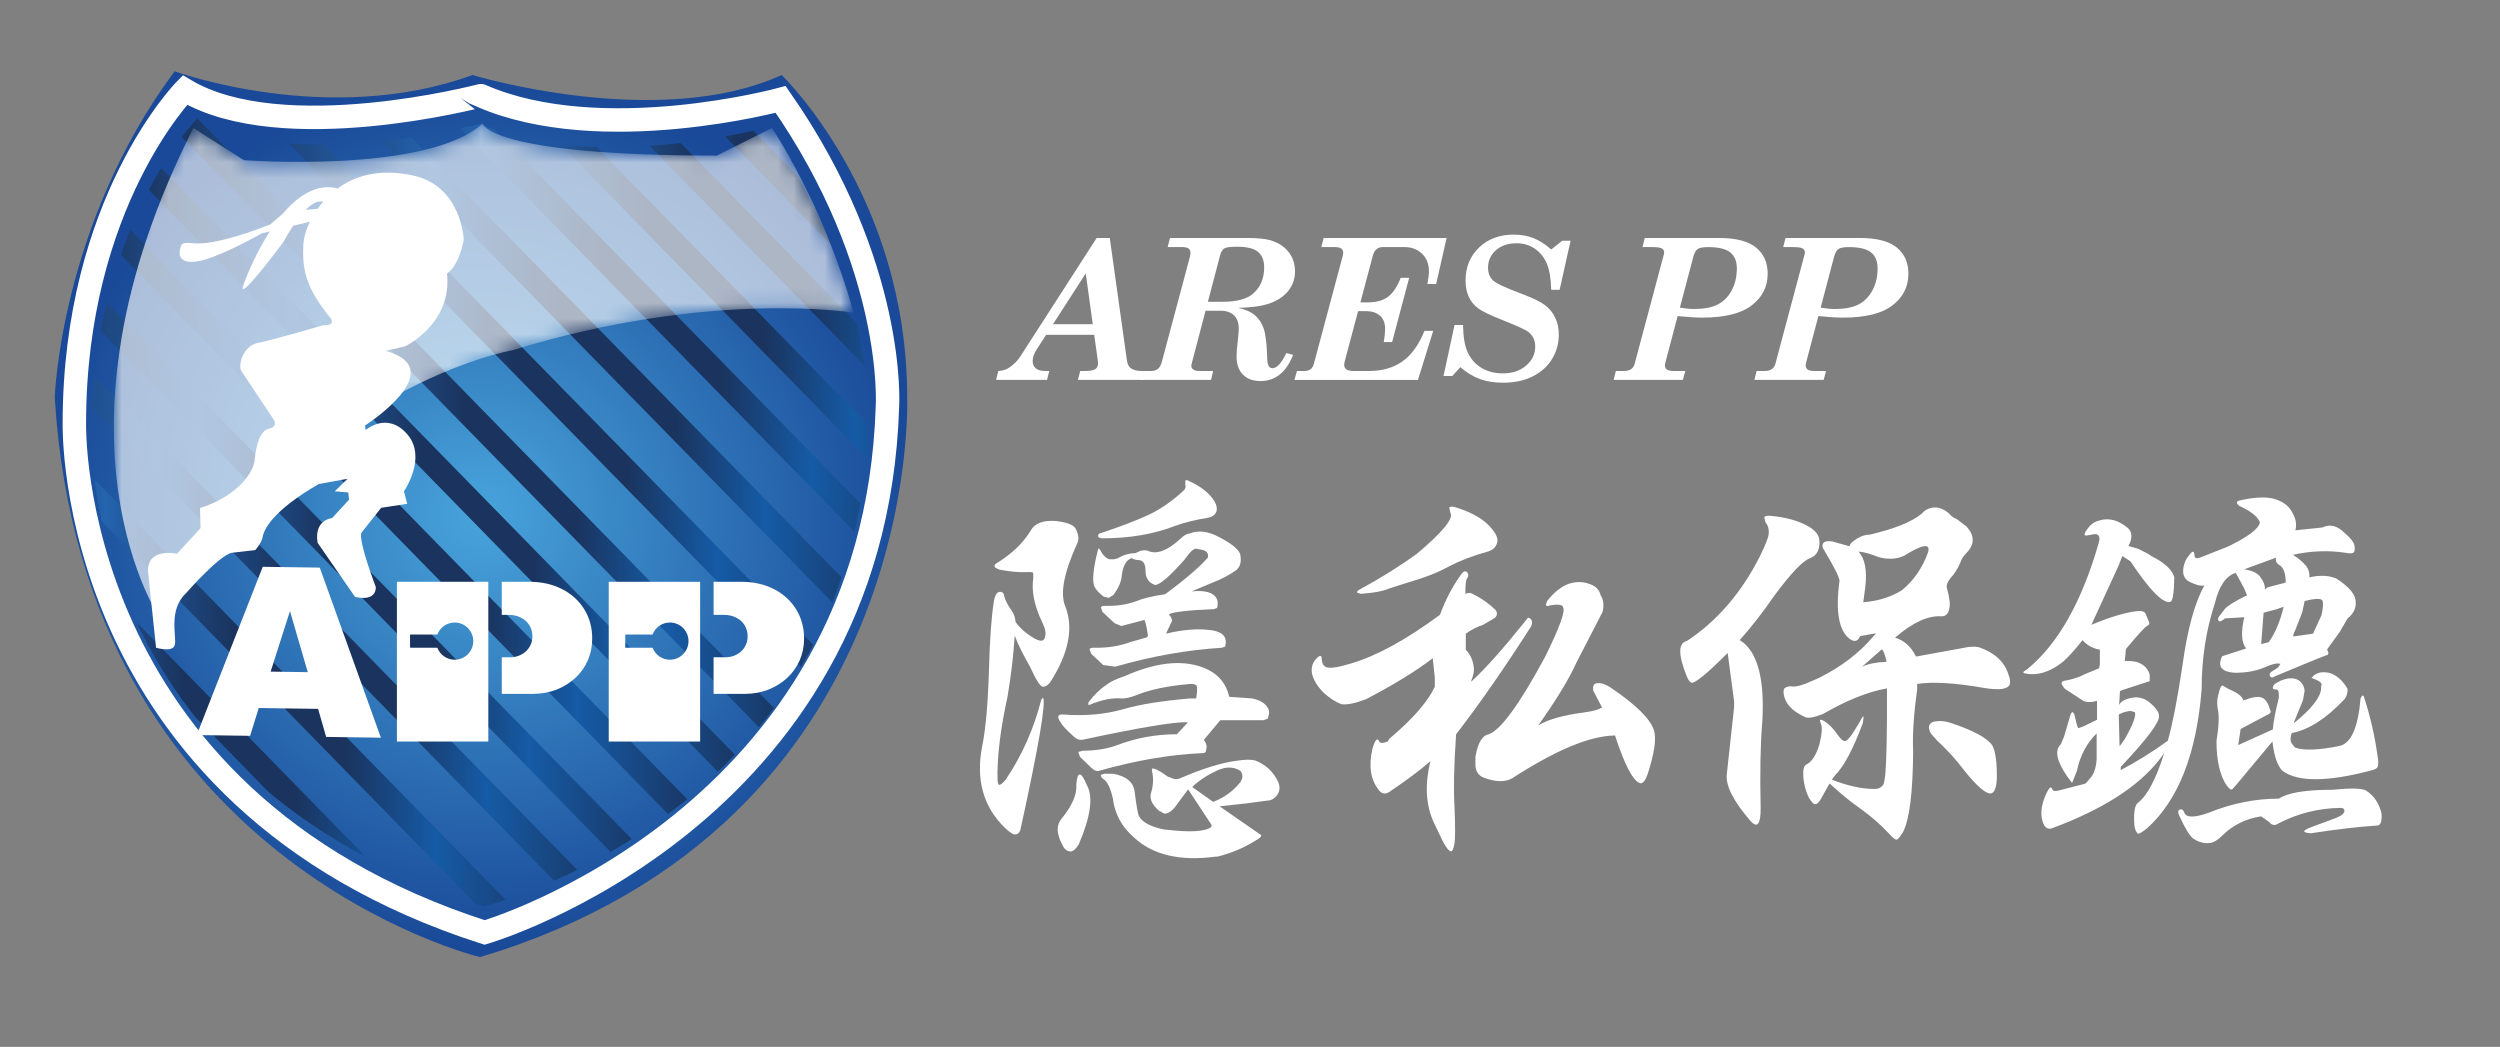 <?xml version="1.0" encoding="utf-8"?>
<!-- Generator: Adobe Illustrator 15.1.0, SVG Export Plug-In . SVG Version: 6.00 Build 0)  -->
<!DOCTYPE svg PUBLIC "-//W3C//DTD SVG 1.1//EN" "http://www.w3.org/Graphics/SVG/1.1/DTD/svg11.dtd">
<svg version="1.1" id="Layer_1" xmlns="http://www.w3.org/2000/svg" xmlns:xlink="http://www.w3.org/1999/xlink" x="0px" y="0px"
	 width="160px" height="67px" viewBox="0 0 160 67" enable-background="new 0 0 160 67" xml:space="preserve">
<rect x="0" y="0" width="160" height="67" fill="#808080" stroke="none"/>
<radialGradient id="SVGID_1_" cx="30.783" cy="32.91" r="27.819" gradientUnits="userSpaceOnUse">
	<stop  offset="0" style="stop-color:#48A4DB"/>
	<stop  offset="1" style="stop-color:#194998"/>
</radialGradient>
<path fill="url(#SVGID_1_)" d="M11.177,4.563c0,0,9.831,3.598,19.064,0.24c0,0,11.87,3.598,19.784,0c0,0,8.034,7.674,8.034,20.623
	c0,0,1.079,27.316-27.338,35.83c0,0-25.418-6.095-27.217-35.83C3.503,25.427,3.862,14.396,11.177,4.563z"/>
<path fill="none" stroke="#FFFFFF" stroke-width="1.5" d="M11.834,5.763c0,0-7.075,7.194-7.075,21.343
	c0,0-0.599,23.94,26.258,32.573c0,0,24.94-7.274,25.779-33.652c0,0,0.599-8.992-6.834-19.664c0,0-11.51,3.117-19.185-0.24
	C30.777,6.122,18.068,9.479,11.834,5.763z"/>
<g>
	<defs>
		<path id="SVGID_2_" d="M12.618,7.59c0,0-6.762,6.875-6.762,20.397c0,0-0.572,21.771,25.095,30.023c0,0,23.835-5.845,24.638-31.056
			c0,0,0.574-8.594-6.531-18.792c0,0-11,2.979-18.334-0.23C30.724,7.933,18.576,11.143,12.618,7.59z"/>
	</defs>
	<clipPath id="SVGID_3_">
		<use xlink:href="#SVGID_2_"  overflow="visible"/>
	</clipPath>
	<path clip-path="url(#SVGID_3_)" fill="none" d="M12.458,7.431c0,0-6.762,6.875-6.762,20.397c0,0-0.573,22.413,25.096,30.665
		c0,0,23.834-6.486,24.639-31.696c0,0,0.572-8.596-6.533-18.793c0,0-11.001,2.979-18.334-0.23
		C30.563,7.773,18.416,10.982,12.458,7.431z"/>
	<g clip-path="url(#SVGID_3_)">
		<linearGradient id="SVGID_4_" gradientUnits="userSpaceOnUse" x1="11.306" y1="27.353" x2="50.467" y2="27.353">
			<stop  offset="0" style="stop-color:#1A345F"/>
			<stop  offset="0.261" style="stop-color:#2463AE"/>
			<stop  offset="0.467" style="stop-color:#1A345F"/>
			<stop  offset="0.654" style="stop-color:#1A345F"/>
			<stop  offset="0.8" style="stop-color:#155BA6"/>
			<stop  offset="1" style="stop-color:#1A345F"/>
		</linearGradient>
		<polygon fill="url(#SVGID_4_)" points="50.467,46.27 49.363,47.351 11.306,8.437 12.41,7.355 		"/>
		<linearGradient id="SVGID_5_" gradientUnits="userSpaceOnUse" x1="8.565" y1="30.093" x2="47.727" y2="30.093">
			<stop  offset="0" style="stop-color:#1A345F"/>
			<stop  offset="0.261" style="stop-color:#2463AE"/>
			<stop  offset="0.467" style="stop-color:#1A345F"/>
			<stop  offset="0.654" style="stop-color:#1A345F"/>
			<stop  offset="0.8" style="stop-color:#155BA6"/>
			<stop  offset="1" style="stop-color:#1A345F"/>
		</linearGradient>
		<polygon fill="url(#SVGID_5_)" points="47.727,49.009 46.624,50.09 8.565,11.177 9.669,10.096 		"/>
		<linearGradient id="SVGID_6_" gradientUnits="userSpaceOnUse" x1="5.614" y1="33.044" x2="44.777" y2="33.044">
			<stop  offset="0" style="stop-color:#1A345F"/>
			<stop  offset="0.261" style="stop-color:#2463AE"/>
			<stop  offset="0.467" style="stop-color:#1A345F"/>
			<stop  offset="0.654" style="stop-color:#1A345F"/>
			<stop  offset="0.8" style="stop-color:#155BA6"/>
			<stop  offset="1" style="stop-color:#1A345F"/>
		</linearGradient>
		<polygon fill="url(#SVGID_6_)" points="44.777,51.961 43.672,53.041 5.614,14.128 6.719,13.047 		"/>
		<linearGradient id="SVGID_7_" gradientUnits="userSpaceOnUse" x1="2.559" y1="36.1" x2="41.719" y2="36.1">
			<stop  offset="0" style="stop-color:#1A345F"/>
			<stop  offset="0.261" style="stop-color:#2463AE"/>
			<stop  offset="0.467" style="stop-color:#1A345F"/>
			<stop  offset="0.654" style="stop-color:#1A345F"/>
			<stop  offset="0.8" style="stop-color:#155BA6"/>
			<stop  offset="1" style="stop-color:#1A345F"/>
		</linearGradient>
		<polygon fill="url(#SVGID_7_)" points="41.719,55.017 40.617,56.097 2.559,17.184 3.663,16.104 		"/>
		<linearGradient id="SVGID_8_" gradientUnits="userSpaceOnUse" x1="23.319" y1="15.339" x2="62.48" y2="15.339">
			<stop  offset="0" style="stop-color:#1A345F"/>
			<stop  offset="0.261" style="stop-color:#2463AE"/>
			<stop  offset="0.467" style="stop-color:#1A345F"/>
			<stop  offset="0.654" style="stop-color:#1A345F"/>
			<stop  offset="0.8" style="stop-color:#155BA6"/>
			<stop  offset="1" style="stop-color:#1A345F"/>
		</linearGradient>
		<polygon fill="url(#SVGID_8_)" points="62.48,34.257 61.376,35.336 23.319,-3.577 24.424,-4.657 		"/>
		<linearGradient id="SVGID_9_" gradientUnits="userSpaceOnUse" x1="20.58" y1="18.08" x2="59.74" y2="18.08">
			<stop  offset="0" style="stop-color:#1A345F"/>
			<stop  offset="0.261" style="stop-color:#2463AE"/>
			<stop  offset="0.467" style="stop-color:#1A345F"/>
			<stop  offset="0.654" style="stop-color:#1A345F"/>
			<stop  offset="0.8" style="stop-color:#155BA6"/>
			<stop  offset="1" style="stop-color:#1A345F"/>
		</linearGradient>
		<polygon fill="url(#SVGID_9_)" points="59.74,36.997 58.637,38.076 20.58,-0.837 21.684,-1.917 		"/>
		<linearGradient id="SVGID_10_" gradientUnits="userSpaceOnUse" x1="28.904" y1="9.754" x2="68.065" y2="9.754">
			<stop  offset="0" style="stop-color:#1A345F"/>
			<stop  offset="0.261" style="stop-color:#2463AE"/>
			<stop  offset="0.467" style="stop-color:#1A345F"/>
			<stop  offset="0.654" style="stop-color:#1A345F"/>
			<stop  offset="0.8" style="stop-color:#155BA6"/>
			<stop  offset="1" style="stop-color:#1A345F"/>
		</linearGradient>
		<polygon fill="url(#SVGID_10_)" points="68.065,28.669 66.962,29.751 28.904,-9.163 30.008,-10.242 		"/>
		<linearGradient id="SVGID_11_" gradientUnits="userSpaceOnUse" x1="26.165" y1="12.494" x2="65.327" y2="12.494">
			<stop  offset="0" style="stop-color:#1A345F"/>
			<stop  offset="0.261" style="stop-color:#2463AE"/>
			<stop  offset="0.467" style="stop-color:#1A345F"/>
			<stop  offset="0.654" style="stop-color:#1A345F"/>
			<stop  offset="0.8" style="stop-color:#155BA6"/>
			<stop  offset="1" style="stop-color:#1A345F"/>
		</linearGradient>
		<polygon fill="url(#SVGID_11_)" points="65.327,31.41 64.223,32.49 26.165,-6.423 27.268,-7.503 		"/>
		<linearGradient id="SVGID_12_" gradientUnits="userSpaceOnUse" x1="17.629" y1="21.031" x2="56.791" y2="21.031">
			<stop  offset="0" style="stop-color:#1A345F"/>
			<stop  offset="0.261" style="stop-color:#2463AE"/>
			<stop  offset="0.467" style="stop-color:#1A345F"/>
			<stop  offset="0.654" style="stop-color:#1A345F"/>
			<stop  offset="0.8" style="stop-color:#155BA6"/>
			<stop  offset="1" style="stop-color:#1A345F"/>
		</linearGradient>
		<polygon fill="url(#SVGID_12_)" points="56.791,39.946 55.686,41.027 17.629,2.112 18.734,1.034 		"/>
		<linearGradient id="SVGID_13_" gradientUnits="userSpaceOnUse" x1="14.573" y1="24.086" x2="53.734" y2="24.086">
			<stop  offset="0" style="stop-color:#1A345F"/>
			<stop  offset="0.261" style="stop-color:#2463AE"/>
			<stop  offset="0.467" style="stop-color:#1A345F"/>
			<stop  offset="0.654" style="stop-color:#1A345F"/>
			<stop  offset="0.8" style="stop-color:#155BA6"/>
			<stop  offset="1" style="stop-color:#1A345F"/>
		</linearGradient>
		<polygon fill="url(#SVGID_13_)" points="53.734,43.003 52.63,44.083 14.573,5.17 15.676,4.09 		"/>
		<linearGradient id="SVGID_14_" gradientUnits="userSpaceOnUse" x1="-0.182" y1="38.84" x2="38.98" y2="38.84">
			<stop  offset="0" style="stop-color:#1A345F"/>
			<stop  offset="0.261" style="stop-color:#2463AE"/>
			<stop  offset="0.467" style="stop-color:#1A345F"/>
			<stop  offset="0.654" style="stop-color:#1A345F"/>
			<stop  offset="0.8" style="stop-color:#155BA6"/>
			<stop  offset="1" style="stop-color:#1A345F"/>
		</linearGradient>
		<polygon fill="url(#SVGID_14_)" points="38.98,57.757 37.876,58.838 -0.182,19.923 0.923,18.843 		"/>
		<linearGradient id="SVGID_15_" gradientUnits="userSpaceOnUse" x1="-3.448" y1="42.107" x2="35.714" y2="42.107">
			<stop  offset="0" style="stop-color:#1A345F"/>
			<stop  offset="0.261" style="stop-color:#2463AE"/>
			<stop  offset="0.467" style="stop-color:#1A345F"/>
			<stop  offset="0.654" style="stop-color:#1A345F"/>
			<stop  offset="0.8" style="stop-color:#155BA6"/>
			<stop  offset="1" style="stop-color:#1A345F"/>
		</linearGradient>
		<polygon fill="url(#SVGID_15_)" points="35.714,61.023 34.609,62.104 -3.448,23.19 -2.344,22.11 		"/>
		<linearGradient id="SVGID_16_" gradientUnits="userSpaceOnUse" x1="-6.61" y1="45.269" x2="32.552" y2="45.269">
			<stop  offset="0" style="stop-color:#1A345F"/>
			<stop  offset="0.261" style="stop-color:#2463AE"/>
			<stop  offset="0.467" style="stop-color:#1A345F"/>
			<stop  offset="0.654" style="stop-color:#1A345F"/>
			<stop  offset="0.8" style="stop-color:#155BA6"/>
			<stop  offset="1" style="stop-color:#1A345F"/>
		</linearGradient>
		<polygon fill="url(#SVGID_16_)" points="32.552,64.185 31.448,65.266 -6.61,26.353 -5.506,25.271 		"/>
	</g>
</g>
<g>
	<path fill="#FFFFFF" d="M70.185,15.231h0.84l1.097,7.829c0.033,0.238,0.111,0.402,0.233,0.493c0.174,0.126,0.402,0.19,0.688,0.19
		h0.283l-0.154,0.57H68.99l0.142-0.57h0.307c0.324,0,0.544-0.041,0.661-0.119c0.116-0.081,0.175-0.202,0.175-0.366
		c0-0.057-0.006-0.122-0.018-0.195l-0.227-1.635h-3.078l-0.611,0.946c-0.167,0.266-0.251,0.509-0.251,0.729
		c0,0.201,0.067,0.358,0.2,0.471c0.132,0.112,0.336,0.169,0.611,0.169h0.251l-0.141,0.57H63.75l0.141-0.57
		c0.282-0.016,0.505-0.082,0.669-0.197c0.316-0.216,0.553-0.446,0.713-0.692L70.185,15.231z M69.488,17.496l-2.095,3.251h2.544
		L69.488,17.496z"/>
	<path fill="#FFFFFF" d="M74.88,15.231h4.943c0.631,0,1.121,0.047,1.467,0.141c0.491,0.139,0.879,0.385,1.163,0.737
		c0.285,0.352,0.427,0.771,0.427,1.259c0,0.441-0.127,0.837-0.381,1.184c-0.254,0.349-0.627,0.621-1.119,0.82
		c-0.492,0.198-1.209,0.309-2.151,0.328c0.472,0.099,0.834,0.259,1.093,0.483c0.255,0.224,0.444,0.512,0.562,0.867
		c0.119,0.353,0.194,1.006,0.222,1.956c0.013,0.372,0.123,0.559,0.331,0.559c0.284,0,0.579-0.323,0.886-0.97l0.436,0.116
		c-0.442,1.118-1.138,1.676-2.088,1.676c-0.483,0-0.858-0.139-1.127-0.416c-0.269-0.278-0.403-0.666-0.403-1.161
		c0-0.227,0.025-0.549,0.074-0.97c0.045-0.394,0.067-0.655,0.067-0.788c0-0.38-0.102-0.67-0.306-0.869
		c-0.205-0.198-0.49-0.297-0.858-0.297h-0.962l-0.893,3.404c-0.013,0.037-0.02,0.074-0.02,0.109c0,0.104,0.041,0.188,0.123,0.25
		s0.211,0.094,0.388,0.094h0.883l-0.128,0.57h-4.54l0.152-0.57h0.517c0.205,0,0.359-0.044,0.468-0.132
		c0.105-0.088,0.188-0.23,0.245-0.427l1.797-6.726c0.028-0.1,0.042-0.192,0.042-0.283c0-0.118-0.042-0.209-0.126-0.271
		c-0.083-0.062-0.226-0.092-0.427-0.092h-0.908L74.88,15.231z M77.305,19.315h0.921c0.935,0,1.597-0.18,1.992-0.54
		c0.46-0.416,0.689-0.969,0.689-1.661c0-0.442-0.13-0.772-0.393-0.993c-0.261-0.222-0.709-0.331-1.342-0.331
		c-0.423,0-0.694,0.035-0.813,0.106c-0.12,0.071-0.211,0.219-0.272,0.441L77.305,19.315z"/>
	<path fill="#FFFFFF" d="M84.714,15.231h7.869l-0.669,2.947h-0.559c0.064-0.358,0.098-0.63,0.098-0.814
		c0-0.465-0.147-0.84-0.441-1.124c-0.295-0.284-0.671-0.426-1.127-0.426h-1.388c-0.317,0-0.526,0.173-0.627,0.517l-0.805,3.021
		h0.474c0.534,0,0.962-0.116,1.28-0.347c0.32-0.232,0.597-0.641,0.827-1.226h0.542l-1.094,4.115H88.56
		c0.058-0.344,0.086-0.631,0.086-0.86c0-0.36-0.109-0.638-0.329-0.831c-0.219-0.195-0.518-0.292-0.899-0.292h-0.5l-0.858,3.224
		c-0.02,0.072-0.029,0.146-0.029,0.218c0,0.129,0.047,0.225,0.14,0.291s0.258,0.1,0.493,0.1h0.95c0.849,0,1.563-0.205,2.143-0.615
		s1.049-1.062,1.408-1.952h0.56l-0.977,3.138h-7.907l0.167-0.57h0.467c0.327,0,0.532-0.151,0.612-0.456l1.852-6.928
		c0.017-0.063,0.024-0.125,0.024-0.184c0-0.114-0.04-0.204-0.119-0.267c-0.08-0.064-0.212-0.096-0.396-0.096h-0.884L84.714,15.231z"
		/>
	<path fill="#FFFFFF" d="M99.277,15.968l0.705-0.559h0.534l-0.699,3.138h-0.54c-0.018-0.74-0.116-1.312-0.296-1.713
		c-0.181-0.401-0.438-0.712-0.774-0.933c-0.336-0.223-0.717-0.333-1.142-0.333c-0.549,0-0.991,0.148-1.327,0.448
		c-0.337,0.299-0.503,0.671-0.503,1.117c0,0.343,0.104,0.613,0.313,0.81s0.837,0.488,1.886,0.879
		c0.696,0.263,1.183,0.502,1.461,0.717c0.278,0.216,0.492,0.48,0.642,0.799c0.15,0.317,0.225,0.676,0.225,1.078
		c0,0.569-0.144,1.09-0.431,1.56c-0.286,0.472-0.7,0.842-1.239,1.113c-0.541,0.271-1.171,0.404-1.888,0.404
		c-0.56,0-1.053-0.076-1.476-0.228c-0.424-0.151-0.847-0.407-1.268-0.767l-0.511,0.564h-0.564l0.705-3.262h0.546
		c0.006,0.754,0.106,1.343,0.306,1.766c0.198,0.424,0.492,0.752,0.881,0.984c0.39,0.23,0.842,0.346,1.356,0.346
		c0.615,0,1.114-0.167,1.499-0.503c0.387-0.337,0.577-0.739,0.577-1.211c0-0.39-0.145-0.7-0.436-0.934
		c-0.159-0.131-0.727-0.392-1.701-0.78c-0.757-0.299-1.265-0.546-1.522-0.74c-0.259-0.193-0.456-0.438-0.594-0.73
		c-0.138-0.292-0.206-0.642-0.206-1.047c0-0.852,0.287-1.555,0.861-2.107c0.572-0.552,1.313-0.829,2.224-0.829
		c0.453,0,0.871,0.073,1.251,0.221C98.514,15.385,98.896,15.629,99.277,15.968z"/>
	<path fill="#FFFFFF" d="M105.266,15.231h4.754c1.076,0,1.863,0.203,2.362,0.608s0.749,0.967,0.749,1.682
		c0,0.825-0.34,1.497-1.018,2.021c-0.678,0.523-1.735,0.786-3.178,0.786c-0.382,0-0.903-0.032-1.566-0.099l-0.788,2.987
		c-0.018,0.061-0.025,0.117-0.025,0.171c0,0.118,0.042,0.207,0.126,0.266c0.083,0.06,0.237,0.09,0.464,0.09h0.712l-0.153,0.57
		h-4.432l0.142-0.57h0.51c0.377,0,0.605-0.147,0.688-0.443l1.857-6.953c0.023-0.08,0.036-0.148,0.036-0.2
		c0-0.107-0.049-0.189-0.148-0.246c-0.099-0.059-0.298-0.087-0.601-0.087h-0.64L105.266,15.231z M107.512,19.69
		c0.346,0.057,0.649,0.086,0.912,0.086c0.623,0,1.125-0.096,1.502-0.285c0.378-0.191,0.678-0.492,0.9-0.904
		c0.222-0.41,0.332-0.883,0.332-1.414c0-0.451-0.14-0.791-0.42-1.018s-0.756-0.341-1.429-0.341c-0.313,0-0.53,0.04-0.649,0.119
		c-0.118,0.078-0.212,0.233-0.278,0.464L107.512,19.69z"/>
	<path fill="#FFFFFF" d="M114.273,15.231h4.755c1.076,0,1.862,0.203,2.362,0.608c0.499,0.405,0.748,0.967,0.748,1.682
		c0,0.825-0.34,1.497-1.018,2.021c-0.677,0.523-1.735,0.786-3.178,0.786c-0.381,0-0.902-0.032-1.565-0.099l-0.789,2.987
		c-0.017,0.061-0.024,0.117-0.024,0.171c0,0.118,0.042,0.207,0.126,0.266c0.083,0.06,0.238,0.09,0.464,0.09h0.712l-0.153,0.57
		h-4.432l0.142-0.57h0.509c0.378,0,0.607-0.147,0.689-0.443l1.855-6.953c0.025-0.08,0.037-0.148,0.037-0.2
		c0-0.107-0.049-0.189-0.147-0.246c-0.098-0.059-0.299-0.087-0.602-0.087h-0.639L114.273,15.231z M116.521,19.69
		c0.346,0.057,0.649,0.086,0.912,0.086c0.624,0,1.124-0.096,1.502-0.285c0.378-0.191,0.678-0.492,0.899-0.904
		c0.223-0.41,0.333-0.883,0.333-1.414c0-0.451-0.141-0.791-0.419-1.018c-0.281-0.227-0.758-0.341-1.429-0.341
		c-0.314,0-0.53,0.04-0.65,0.119c-0.119,0.078-0.211,0.233-0.277,0.464L116.521,19.69z"/>
</g>
<g>
	<path fill="#FFFFFF" d="M63.604,38.521c0.069-0.445,0.206-0.66,0.412-0.643c0.155,0,0.241,0.102,0.259,0.309
		c0.085,0.274,0.239,0.566,0.462,0.876c0.154,0.223,0.24,0.472,0.258,0.745c0.241,0.345,0.575,0.654,1.004,0.929
		c0.516,0.342,0.806,0.359,0.875,0.051c0.086-0.241,0.027-0.566-0.18-0.979c-0.499-1.046-0.687-1.981-0.566-2.806v-0.334
		c-0.035-0.053-0.18-0.068-0.439-0.053c-0.497,0.018-1.064-0.034-1.699-0.154c-0.412-0.136-0.455-0.291-0.129-0.464
		c0.91-0.567,1.606-1.235,2.086-2.009c0.257-0.497,0.806-0.713,1.648-0.643c0.72,0.086,1.142,0.258,1.262,0.516
		c0.171,0.359,0.205,0.651,0.103,0.875c-0.875,1.906-1.133,3.269-0.773,4.094c0.532,1.373,0.207,2.986-0.978,4.841
		c-0.155,0.189-0.309,0.283-0.464,0.283c-0.171-0.017-0.444-0.445-0.823-1.287c-0.429-0.738-0.756-1.397-0.979-1.982
		c-0.086,1.303-0.241,2.609-0.463,3.913c-0.344,1.562-0.55,2.963-0.619,4.197c-0.051,0.943-0.026,1.425,0.078,1.442
		c0.12-0.018,0.265-0.138,0.438-0.36c1.03-1.527,1.785-3.228,2.266-5.099l0.102-0.128c0.224,0.239-0.258,3.063-1.442,8.471
		c-0.068,0.188-0.18,0.282-0.334,0.282c-0.12,0.018-0.344-0.127-0.669-0.436c-1.373-1.34-1.854-3.073-1.442-5.201
		c0.223-1.064,0.369-2.713,0.438-4.945C63.346,40.899,63.451,39.466,63.604,38.521z M69.115,49.568
		c0.12,0.017,0.265,0.24,0.437,0.669c0.429,0.738,0.258,2.008-0.515,3.812c-0.223,0.343-0.42,0.489-0.592,0.438
		c-0.206-0.035-0.36-0.183-0.463-0.438c-0.378-0.704-0.386-1.262-0.026-1.673c0.671-0.825,0.979-1.547,0.928-2.165
		C68.918,49.767,68.995,49.551,69.115,49.568z M69.861,49.155l-0.746-0.721l-0.104-0.309l0.283-0.078
		c0.79,0,1.503-0.111,2.139-0.334c1.235-0.48,2.531-0.721,3.887-0.721l0.67-0.722v-0.051c-0.894-0.018-3.141,0.359-6.746,1.133
		c-0.191,0.017-0.37-0.061-0.542-0.232c-0.445-0.394-0.729-0.702-0.85-0.927c-0.12-0.188-0.153-0.317-0.104-0.385
		c0.052-0.07,0.163-0.096,0.335-0.077c1.373,0.103,2.635-0.011,3.786-0.337c1.048-0.309,2.481-0.54,4.3-0.694h0.387
		c0.068-0.431,0.078-0.705,0.027-0.824c-0.104-0.086-0.241-0.119-0.414-0.103c-1.425,0.12-2.575,0.361-3.45,0.721
		c-0.411,0.155-0.729,0.224-0.952,0.206c-0.584-0.051-1.264,0.086-2.035,0.411h-0.077v-0.154c0.361-0.48,0.747-0.857,1.158-1.132
		c0.274-0.207,0.653-0.386,1.135-0.541c1.973-0.876,3.629-1.073,4.969-0.592c0.962,0.343,1.545,0.978,1.751,1.904l1.468,0.104
		c0.481,0.103,0.808,0.292,0.979,0.566c0.086,0.12,0.118,0.257,0.103,0.412l-0.077,0.309l-0.258,0.104h-2.781l-1.057,1.261
		c0.121,0.155,0.181,0.309,0.181,0.463l-0.051,0.284c-0.034,0.068-0.112,0.102-0.231,0.102c-2.043,0.087-4.249,0.464-6.619,1.134
		C70.187,49.37,70.034,49.311,69.861,49.155z M76.969,35.197l-0.385-0.076c-0.156-0.051-0.414,0.18-0.774,0.695
		c-0.909,1.029-1.528,1.571-1.854,1.623h-0.025c-0.413-0.137-0.618-0.438-0.618-0.901c0-0.463-0.153-0.694-0.463-0.694
		c-0.224-0.018-0.362-0.061-0.413-0.13c-0.36,0.121-0.575,0.498-0.644,1.132c-0.035,0.396-0.215,0.808-0.541,1.237l-0.283,0.18
		l-0.334-0.076c-0.275-0.207-0.473-0.421-0.593-0.643c-0.154-0.379-0.077-1.169,0.231-2.371l0.051-0.077l0.053,0.052
		c0.188,0.359,0.395,0.575,0.617,0.645h0.285l0.23-0.052c0.377-0.223,0.757-0.335,1.133-0.335l0.128-0.052
		c0.241-0.137,0.473-0.171,0.696-0.102c0.549,0.255,1.244,0,2.085-0.774c0.207-0.205,0.396-0.316,0.567-0.334
		c0.583-0.224,1.218-0.146,1.906,0.232c0.736,0.377,1.184,0.729,1.338,1.054c0.119,0.516,0.017,0.885-0.31,1.108
		c-0.428,0.292-0.909,0.541-1.442,0.748l-1.362,0.565c0.839-0.086,1.371,0.052,1.595,0.411c0.104,0.173,0.12,0.387,0.053,0.645
		l-0.206,0.078c-1.665,0.067-2.628,0.179-2.885,0.334c0.137,0.154,0.206,0.292,0.206,0.412l-0.386,0.823
		c1.063-0.257,2.009-0.334,2.831-0.23c0.447,0.052,0.747,0.188,0.902,0.412c0.103,0.17,0.119,0.386,0.052,0.643l-0.207,0.077
		c-2.232,0.139-4.506,0.541-6.824,1.211l-0.771-0.103l-0.772-0.721l-0.104-0.284c0.017-0.068,0.104-0.104,0.259-0.104
		c0.875,0.019,1.654-0.103,2.343-0.36l1.082-0.309l0.051-0.103c-0.086-0.602-0.164-0.936-0.231-1.006l-1.468,0.387l-0.438-0.18
		l-0.771-0.722l-0.104-0.283c0.018-0.068,0.104-0.103,0.258-0.103c0.723,0.017,1.374-0.076,1.958-0.283
		c0.445-0.189,1.081-0.343,1.905-0.465c1.253-0.926,2.163-1.705,2.729-2.343C77.354,35.43,77.244,35.268,76.969,35.197z
		 M73.492,32.958c0.738-0.342,1.477-0.849,2.216-1.52c0.153-0.136,0.205-0.265,0.153-0.385v-0.283
		c0.034-0.068,0.138-0.052,0.309,0.052c0.738,0.342,1.263,0.771,1.57,1.287c0.139,0.258,0.172,0.471,0.104,0.644
		c-0.085,0.205-0.266,0.334-0.541,0.385c-0.771,0.122-1.468,0.294-2.085,0.516c-1.373,0.533-2.937,0.799-4.688,0.799
		c-0.153-0.017-0.239-0.06-0.257-0.129c0-0.12,0.061-0.188,0.18-0.206C71.654,33.722,72.669,33.337,73.492,32.958z M80.316,48.666
		c0.686,0.258,1.185,0.722,1.494,1.392c0.137,0.344,0.093,0.645-0.129,0.901c-0.173,0.188-0.37,0.282-0.593,0.282l-1.364,0.181
		l-1.673,0.181l2.676,1.854c-0.017,0.104-0.137,0.215-0.36,0.333c-0.737,0.466-1.554,0.808-2.445,1.032h-0.104
		c-2.3,0.31-4.052-0.104-5.253-1.236c-0.772-0.669-1.22-1.493-1.339-2.473c-0.154-0.685-0.36-1.107-0.618-1.261
		c-0.104-0.069-0.155-0.155-0.155-0.258l0.232-0.077h0.541c0.858,0.154,1.322,0.541,1.391,1.16c0.119,0.942,0.215,1.467,0.283,1.568
		c0.223,0.396,0.771,0.679,1.647,0.852h0.078c1.561,0.188,2.533,0.128,2.909-0.181v-0.129l-1.493-2.267l-0.618,0.824
		c-0.274,0.43-0.541,0.668-0.798,0.723c-0.139,0.016-0.241-0.027-0.309-0.131h-0.078c-0.533-0.428-0.713-0.858-0.541-1.287
		c0.121-0.463,0.129-0.9,0.027-1.313v-0.129c0.102-0.086,0.436,0.078,1.003,0.489l0.412,0.155c0.103,0.034,0.239,0.018,0.411-0.052
		c1.442-0.618,2.636-0.988,3.579-1.107C79.646,48.606,80.041,48.599,80.316,48.666z M76.3,50.366l1.338,0.953
		c0.688-0.257,1.263-0.67,1.726-1.236c0.189-0.274,0.197-0.523,0.025-0.747c-0.429-0.274-0.927-0.283-1.492-0.025
		C77.261,49.603,76.728,49.954,76.3,50.366z"/>
	<path fill="#FFFFFF" d="M93.088,53.997c-0.068,0.325-0.137,0.49-0.208,0.49c-0.135,0-0.315-0.216-0.539-0.644l-0.593-1.236
		c-0.497-1.099-0.566-2.396-0.206-3.889c-0.669,0.583-1.554,1.243-2.651,1.983c-0.241,0.136-0.449,0.102-0.618-0.104
		c-0.55-0.651-0.695-1.545-0.438-2.678c0.172-0.583,0.318-0.738,0.438-0.465c0.051,0.122,0.23,0.122,0.541,0v0.054
		c0-0.104,0.077-0.216,0.231-0.337c1.425-1.218,2.352-2.292,2.782-3.218v-0.593l-0.13-1.235c-1.049,0.807-2.473,1.684-4.275,2.627
		c-0.737,0.275-1.271,0.377-1.597,0.309c-0.378-0.154-0.745-0.395-1.107-0.721c-0.394-0.396-0.644-0.798-0.746-1.211
		c-0.068-0.359,0.008-0.669,0.231-0.927c0.258-0.292,0.386-0.3,0.386-0.025c0.018,0.274,0.113,0.447,0.283,0.516
		c0.224,0.103,0.756,0.025,1.599-0.232c1.629-0.481,3.526-1.52,5.689-3.115c0.344-0.944,0.78-1.785,1.313-2.524
		c0.138-0.222,0.266-0.301,0.387-0.232c0.137,0.121,0.146,0.267,0.026,0.439c-0.07,0.085-0.104,0.411-0.104,0.977
		c0.172-0.084,0.344-0.076,0.514,0.025c0.567,0.293,1.039,0.629,1.417,1.006c0.136,0.189,0.12,0.36-0.051,0.515l-0.747,0.438
		c-0.378,0.12-0.747,0.31-1.105,0.566v1.03c0.29,0.293,0.461,0.67,0.513,1.134c0.034,0.224-0.026,0.524-0.181,0.9l0.078-0.05
		c0.875-0.808,2.034-2.113,3.476-3.916c0.068-0.139,0.155-0.153,0.258-0.051c0.104,0.085,0.12,0.241,0.051,0.463
		c-1.7,2.661-3.305,4.971-4.815,6.928c-0.137,1.956-0.17,3.511-0.102,4.66C93.139,52.889,93.139,53.671,93.088,53.997z
		 M90.693,35.43c1.63-1.372,2.343-2.24,2.137-2.601l-0.078-0.333c0.052-0.086,0.188-0.095,0.412-0.026
		c1.116,0.343,1.906,0.824,2.369,1.441c0.258,0.327,0.353,0.602,0.282,0.825c-0.067,0.274-0.265,0.461-0.592,0.564
		c-0.943,0.26-1.776,0.576-2.497,0.954c-0.721,0.396-1.571,0.73-2.549,1.004l-1.287,0.412c-0.412,0.172-1.013,0.283-1.803,0.334
		l-0.231-0.076c-0.018-0.068,0.025-0.129,0.13-0.18C88.374,36.993,89.611,36.221,90.693,35.43z M100.039,38.881
		c-0.017-0.188-0.308-0.231-0.875-0.128c-0.102,0.051-0.18,0.042-0.23-0.026l0.077-0.257c0.445-0.566,0.91-0.935,1.391-1.107
		c0.479-0.154,0.936-0.146,1.363,0.025c0.378,0.137,0.601,0.369,0.67,0.695c0.189,0.293,0.232,0.652,0.129,1.081l-1.674,3.245
		c-0.48,1.064-1.296,2.403-2.445,4.018c0.618-0.377,1.578-0.653,2.884-0.823c0.617-0.086,1.003-0.189,1.159-0.31h0.051l-0.566-1.082
		c-0.035-0.172-0.017-0.309,0.051-0.412c0.087-0.068,0.207-0.094,0.361-0.078c0.206,0.018,0.437,0.113,0.694,0.283
		c1.631,1.1,2.558,2.018,2.782,2.756c0.153,0.551,0.016,1.477-0.412,2.781c-0.137,0.396-0.293,0.592-0.465,0.592
		c-0.463-0.137-1.004-1.157-1.621-3.063c-1.598,0.017-3.786,0.927-6.566,2.729c-0.447,0.258-1.03,0.258-1.751,0
		c-0.396-0.12-0.601-0.396-0.619-0.823v-0.542c0.154-0.893,0.438-1.373,0.852-1.441c0.771-0.274,1.983-1.939,3.629-4.996
		C99.817,40.142,100.195,39.104,100.039,38.881z"/>
	<path fill="#FFFFFF" d="M113.197,34.17c0.033-0.276-0.035-0.525-0.206-0.748l-0.078-0.309c0.035-0.085,0.156-0.119,0.361-0.103
		c0.995,0.085,1.811,0.308,2.446,0.669c0.464,0.258,0.704,0.567,0.721,0.927c0.034,0.566-0.152,0.936-0.566,1.107
		c-0.463,0.138-1.243,0.954-2.344,2.445c-0.668,0.979-1.398,1.915-2.188,2.809l0.257,0.18c0.944,0.807,1.34,2.498,1.184,5.073
		c-0.119,1.407-0.153,3.254-0.102,5.536c0,0.979-0.205,1.253-0.618,0.825c-1.134-1.306-1.648-2.327-1.545-3.065l0.463-4.249V44.88
		l-0.411-3.089c-1.271,1.271-2.035,1.905-2.293,1.905c-0.12-0.017-0.23-0.162-0.335-0.437c-0.55-1.374-0.541-2.121,0.025-2.241
		c1.924-1.27,3.479-3.072,4.662-5.407C112.991,34.872,113.18,34.393,113.197,34.17z M120.768,44.058
		c-1.201,0.205-2.574,0.755-4.119,1.647c-0.584,0.224-0.963,0.283-1.133,0.181c-0.723-0.326-1.158-0.747-1.314-1.262
		c-0.085-0.292-0.076-0.488,0.025-0.592c0.12-0.087,0.267-0.121,0.438-0.104c0.258,0.051,0.722-0.077,1.391-0.386l0.411-0.182
		c1.391-0.703,2.523-1.57,3.4-2.6l0.206-0.232l-1.031,0.182c-0.119,0.308-0.316,0.385-0.592,0.23
		c-0.756-0.498-0.996-1.758-0.72-3.786c-0.036-0.258-0.361-0.9-0.979-1.931c-0.12-0.171-0.146-0.317-0.077-0.438
		c0.085-0.137,0.292-0.181,0.618-0.128l1.081,0.308c0-0.086,0.061-0.18,0.18-0.282c0.379-0.309,0.749-0.464,1.107-0.464
		c1.598-0.377,2.705-0.825,3.322-1.339c0.17-0.206,0.396-0.335,0.67-0.386c0.361-0.069,0.729,0.059,1.107,0.386
		c0.136,0.172,0.291,0.281,0.463,0.333l0.644,0.49c0.516,0.584,0.516,1.142,0,1.674c-0.207,0.206-0.343,0.422-0.411,0.644
		c-0.173,0.396-0.387,0.73-0.643,1.006c-0.191,0.24-0.259,0.446-0.207,0.617c0.137,0.514,0.196,0.884,0.179,1.107
		c-0.034,0.464-0.206,0.694-0.513,0.694c-0.859-0.068-1.855,0.387-2.989,1.365c0.585,0.173,1.03,0.575,1.341,1.21l2.96-0.539
		c0.447-0.104,0.807-0.121,1.082-0.053c0.995,0.344,1.622,0.929,1.879,1.75c0.104,0.26,0.129,0.474,0.078,0.646
		c-0.155,0.292-0.696,0.36-1.623,0.206c-1.87-0.326-3.303-0.413-4.3-0.258v0.335c-0.223,1.612-0.309,2.943-0.258,3.991
		c-0.018,2.609-0.231,4.326-0.644,5.149c-0.206,0.327-0.345,0.49-0.412,0.49c-0.086,0.017-0.266-0.129-0.539-0.438
		c-0.518-0.55-1.108-1.064-1.779-1.545c-0.617-0.43-1.269-0.962-1.955-1.597h-0.028l-0.564,1.005c-0.12,0.205-0.24,0.309-0.36,0.309
		c-0.086,0-0.216-0.138-0.388-0.411c-0.188-0.36-0.308-0.799-0.359-1.313c-0.034-0.48,0.035-0.756,0.206-0.825
		c0.344-0.171,0.619-0.602,0.823-1.286c0.173-0.687,0.198-1.143,0.078-1.366c-0.103-0.24-0.019-0.274,0.257-0.103
		c0.292,0.188,0.565,0.472,0.825,0.85c0.206,0.293,0.367,0.428,0.488,0.411c0.085,0,0.241-0.153,0.463-0.463l0.489-0.798
		c0.104-0.224,0.182-0.325,0.232-0.308l-0.051,0.41c-0.618,1.665-1.21,2.781-1.777,3.349l-0.206,0.282
		c1.013,0.395,1.912,0.593,2.703,0.593c0.24,0,0.396-0.051,0.464-0.155c0.119-0.052,0.19-0.206,0.206-0.463
		c0.086-0.36,0.138-1.708,0.154-4.042V44.058z M123.394,35.354c0.053-0.171,0.043-0.292-0.025-0.359
		c-0.172-0.139-0.669,0.051-1.493,0.566c-0.463,0.223-1.003,0.256-1.623,0.103c-0.548-0.225-0.986-0.344-1.312-0.362
		c0.412,0.431,0.558,1.186,0.438,2.268l-0.13,0.978c0.961-0.085,1.785-0.342,2.472-0.772
		C122.477,37.155,123.034,36.351,123.394,35.354z M119.172,42.667c0.412-0.189,0.936-0.291,1.57-0.308
		c-0.104-0.481-0.206-0.748-0.31-0.8L119.172,42.667z M123.574,46.941c-0.119-0.223-0.153-0.396-0.103-0.515
		c0.069-0.155,0.205-0.24,0.411-0.258c0.275-0.051,0.602-0.018,0.979,0.103c1.443,0.481,2.327,0.962,2.652,1.442
		c0.206,0.395,0.3,1.115,0.283,2.163c-0.034,0.551-0.155,0.85-0.362,0.901c-0.323,0.051-0.899-0.438-1.723-1.468
		c-0.516-0.687-1.092-1.321-1.727-1.905L123.574,46.941z"/>
	<path fill="#FFFFFF" d="M145.309,43.312c-0.088-0.105-0.071-0.207,0.05-0.311l0.438-0.282l0.155-0.232
		c-0.207-0.068-0.55,0.009-1.031,0.232c-0.583,0.239-1.234,0.352-1.956,0.334c-0.807-0.067-1.056-0.419-0.746-1.056l1.519-0.489
		v-0.024c-0.292-0.379-0.325-1.04-0.103-1.983l-1.236,0.077c-0.205,0.172-0.336,0.23-0.385,0.18
		c-0.07-0.069-0.079-0.154-0.027-0.257l0.412-0.541c0.223-0.224,0.652-0.489,1.288-0.8l0.128-0.05l-0.205-0.489l-0.465-0.851
		l-0.077-0.102c-0.617,0.204-1.054,0.851-1.313,1.931c-0.567,1.715-0.85,3.554-0.85,5.511c-0.326,4.137-1.493,7.106-3.501,8.909
		c-0.31,0.24-0.499,0.353-0.567,0.335c-0.104-0.052-0.181-0.216-0.232-0.489c-0.067-0.84,0.011-1.34,0.232-1.494
		c0.584-0.446,1.142-1.501,1.675-3.168l-0.311,0.412c-1.355,1.736-3.656,3.204-6.9,4.404c-0.188,0.052-0.343-0.009-0.464-0.181
		c-0.291-0.55-0.249-1.235,0.129-2.06c0.188-0.395,0.318-0.481,0.387-0.258c0.034,0.104,0.162,0.129,0.386,0.077l1.699-0.438
		l0.078-0.051l0.387-0.464c0.17-0.292,0.266-0.652,0.283-1.083v-1.621c-0.635,0.619-1.057,1.416-1.264,2.395l-0.309,0.773
		l-0.309-0.413c-0.686-0.994-0.824-1.681-0.411-2.059l0.205-0.49l0.386-1.312c0.087-0.311,0.18-0.336,0.283-0.078l0.154,0.644
		l0.079,0.206l0.31-0.104l0.9-0.438v-1.209c-0.378,0.103-0.668,0.103-0.875,0l-1.186-0.772c-0.154-0.188-0.224-0.318-0.205-0.387
		c0.017-0.086,0.128-0.136,0.334-0.153c0.429-0.087,0.808-0.215,1.133-0.387l0.927-0.386l0.053-0.232V41.56h-0.104
		c-0.395-0.085-0.73-0.283-1.004-0.592c-0.516,0.652-0.936,1.115-1.262,1.392c-0.824,0.651-1.621,0.9-2.396,0.745
		c-0.102-0.018-0.146-0.052-0.129-0.104l0.284-0.205c1.94-1.598,3.452-4.275,4.533-8.034l0.051-0.232
		c0.018-0.309-0.154-0.412-0.515-0.309c-0.308,0.068-0.455,0.068-0.438,0c0-0.104,0.086-0.258,0.258-0.463
		c0.189-0.241,0.438-0.396,0.747-0.464c0.583-0.156,1.158,0,1.725,0.464c0.156,0.12,0.241,0.267,0.257,0.438
		c0.036,0.224-0.024,0.472-0.18,0.746l0.618,0.18l0.618,0.309l0.231,0.155c0.858,0.431,1.349,0.885,1.469,1.366
		c-0.019,1.028-0.104,1.553-0.259,1.569c-0.463,0.119-1.312-0.747-2.55-2.6l-0.515-0.336l-0.23,0.592l-1.751,3.812
		c1.236-0.515,2.213-0.805,2.936-0.875c0.291-0.034,0.47,0.025,0.54,0.181l0.181,0.438c0.086,0.154,0.051,0.266-0.103,0.334
		c-0.12,0.052-0.567,0.542-1.341,1.468l-0.076,0.772c0.326-0.017,0.601,0.01,0.825,0.078c0.41,0.154,0.668,0.42,0.771,0.797v0.413
		l-1.828,0.593l-0.077,0.051l-0.052,0.875c0.137-0.274,0.498-0.437,1.081-0.488c0.31,0.017,0.567,0.103,0.772,0.256
		c0.465,0.362,0.696,0.672,0.696,0.93c0.067,0.377-0.747,1.467-2.447,3.269v0.207c1.065-0.566,2.069-1.193,3.014-1.88
		c0.309-1.099,0.617-2.687,0.927-4.764c0.326-2.371,0.799-4.096,1.416-5.177c-0.224,0.054-0.541-0.025-0.952-0.23
		c-0.274-0.139-0.413-0.37-0.413-0.696c0.018-0.377,0.139-0.703,0.36-0.978c0.224-0.309,0.344-0.336,0.361-0.079
		c0,0.241,0.137,0.302,0.411,0.182l1.7-0.669c1.287-0.618,1.982-1.133,2.085-1.546c-0.103-0.361-0.549-0.721-1.338-1.081
		c-0.189-0.173-0.181-0.283,0.025-0.336c0.893-0.206,1.604-0.248,2.138-0.128c0.602,0.154,1.013,0.446,1.235,0.875
		c0.24,0.411,0.31,0.799,0.205,1.159l1.728-0.18c0.479-0.241,0.958-0.121,1.44,0.359c0.396,0.344,0.602,0.619,0.619,0.824
		c0.034,0.206,0.016,0.345-0.053,0.412c-0.068,0.068-0.241,0.076-0.515,0.025c-1.099-0.17-2.222-0.127-3.373,0.128
		c0.361,0.225,0.651,0.473,0.876,0.748c0.137,0.206,0.197,0.438,0.18,0.696c0.671-0.155,1.245-0.13,1.727,0.077
		c0.823,0.532,1.234,1.027,1.234,1.492c0.035,0.395-0.138,0.748-0.515,1.057l-0.514,0.876l-0.799,1.106l0.077,0.206
		c0.018,0.104-0.033,0.163-0.155,0.18l-0.592,0.232l-2.678,1.107C145.47,43.37,145.376,43.379,145.309,43.312z M136.629,45.577
		l-0.284-0.078c-0.29,0.035-0.54,0.113-0.745,0.233l0.052,2.034l0.334-0.465C136.518,46.357,136.73,45.782,136.629,45.577z
		 M141.366,52.013c1.478-0.6,2.971-0.9,4.481-0.9c0.565-0.377,1.7-0.566,3.399-0.566c1.201-0.118,1.931-0.102,2.188,0.052
		c0.499,0.326,0.824,0.807,0.979,1.442c0.053,0.55-0.06,0.816-0.335,0.798c-1.114,0.069-2.506,0.232-4.172,0.489
		c-0.29-0.018-0.438-0.061-0.438-0.129c0.019-0.069,0.164-0.154,0.438-0.256l1.598-0.593c0.378-0.155,0.557-0.317,0.54-0.49
		c-0.016-0.103-0.103-0.154-0.257-0.154c-1.392,0.018-2.703,0.344-3.94,0.979c-0.24,0.172-0.446,0.146-0.618-0.077l-0.515-0.362
		c-0.996,0.154-1.827,0.567-2.497,1.237c-0.293,0.291-0.551,0.446-0.773,0.463c-0.343,0.052-0.694-0.034-1.056-0.258
		c-0.242-0.172-0.55-0.678-0.928-1.519c-0.085-0.189-0.068-0.31,0.051-0.361c0.14-0.033,0.233,0.035,0.283,0.205
		C139.917,52.341,140.44,52.341,141.366,52.013z M152.158,49.104c-0.053,0.086-0.19,0.154-0.414,0.206
		c-2.798,0.739-4.686,0.747-5.664,0.025c-0.328-0.325-0.54-0.953-0.645-1.881l-2.343,2.809l-0.232,0.257
		c-0.084,0.035-0.188-0.035-0.309-0.206l-0.052-0.051c-0.43-0.652-0.644-1.598-0.644-2.834c0.156-0.96,0.181-1.656,0.077-2.085
		c-0.05-0.274-0.042-0.549,0.026-0.824c0.12-0.531,0.232-0.736,0.335-0.617l0.359,0.206c0.551,0.223,0.859,0.463,0.929,0.72
		c0.565-0.222,0.96-0.281,1.184-0.179c0.153,0.051,0.293,0.205,0.413,0.462l0.154,0.439c-0.018,0.085-0.113,0.162-0.285,0.23
		l-1.647,0.875l-0.155,1.03l2.216-1.003c0.034-0.464,0.163-1.142,0.386-2.034c0.017-0.396-0.052-0.567-0.205-0.515
		c-0.138-0.018-0.198-0.062-0.181-0.131c0.017-0.137,0.104-0.24,0.258-0.309c0.308-0.188,0.617-0.283,0.927-0.283
		c0.24,0,0.438,0.076,0.593,0.232c0.154,0.154,0.238,0.344,0.257,0.566l-0.103,0.592l-0.567,1.391v0.077
		c1.1-0.892,1.675-1.621,1.726-2.188v-0.18c0.103-0.139-0.034-0.284-0.412-0.438l-0.206-0.077l0.181-0.182
		c0.258-0.187,0.592-0.23,1.005-0.127c0.429,0.138,0.798,0.464,1.106,0.979c0.052,0.188,0,0.412-0.155,0.669l-0.051,0.052
		c-1.15,1.219-2.266,1.932-3.347,2.137c-0.104,0.275-0.104,0.498,0,0.671l0.205,0.257c0.549,0.205,1.503,0.173,2.859-0.103
		c0.737-0.172,1.184-1.187,1.338-3.039l0.103-0.181c0.069-0.016,0.112,0.027,0.13,0.13c0.395,1.218,0.678,2.454,0.851,3.707
		C152.226,48.702,152.226,48.949,152.158,49.104z M143.634,36.435c0.55,0.086,0.9,0.268,1.057,0.541
		c0.17,0.225,0.265,0.473,0.282,0.748l0.128-0.129l1.185-0.309c0-0.618-0.154-1.006-0.463-1.159
		c-0.154-0.119-0.205-0.268-0.154-0.439L143.634,36.435z M144.715,41.224l0.489-0.128c0.413-0.583,0.729-1.339,0.952-2.266
		l-0.437,0.155l-0.85,0.231L144.715,41.224z M146.878,40.376c-0.086,0.137-0.119,0.256-0.103,0.36l1.26-0.182l0.542-1.184
		c0.12-0.55,0.129-0.876,0.025-0.979c-0.171-0.104-0.541-0.077-1.106,0.077l-0.153,0.722L146.878,40.376z"/>
</g>
<g>
	<path fill="#FFFFFF" d="M29.68,15.353c0,0-0.124-3.431-3.219-4.115c-2.148-0.476-3.773-0.004-4.932,0.88l0.049-0.072
		c-1.33-0.309-2.511,0.496-3.463,1.614l-0.822,0.709c-0.783,0.307-3.428,1.306-4.825,1.206c-0.613-0.044-0.862-0.127-0.945,0.372
		c0,0-0.32,1.006,1.117,0.779c1.142-0.182,3.294-1.331,4.129-1.796l0.5-0.12c-1.059,1.64-1.675,3.384-1.675,3.384
		c-0.541,1.45,2.538-2.7,2.538-2.7c0.225-0.407,0.435-0.75,0.629-1.044l1.072-0.26c-0.254,0.52-0.392,1.012-0.414,1.389
		c-0.098,1.65,0.146,2.843,1.73,4.772c0,0,0.408,0.479-0.472,0.465c0,0-3.339,0.979-4.198,1.138c-0.86,0.16-1.301,1.382-1.016,1.818
		l2.062,3.095c0,0,0.285,0.435-0.286,0.56c-0.571,0.127-0.829,0.918-0.938,1.983c-0.108,1.067-1.41,2.449-3.5,3.105l0.035,1.284
		L11.33,35.44c0,0-1.864-0.425-1.862,1.096l0.52,4.917c0,0,1.095,0.339,1.207-0.2c0.112-0.541-0.438-2.233,0.725-3.306
		c0,0,2.116-2.416,2.918-2.569l1.501-0.176c0,0,0.415-0.458,0.482-0.876c0.068-0.418,0.625-1.655,3.587-3.35l1.835-0.334
		l-0.819,0.801l0.863,0.073l0.054,0.463l-1.09,1.182c0,0-1.162,0.078-0.927,1.573l2.397,3.466c0,0,1.332,0.37,1.332-0.626
		c0,0-1.097-2.857-0.933-3.461l1.274-1.614l1.668-0.255l-0.21-0.795c0,0,1.502-2.167,0.214-3.654
		c-1.286-1.489-2.666-0.272-2.666-0.272l-0.035-0.289c0,0,5.577-3.596,1.312-4.78l1.236-0.284c0,0,3.051-1.435,2.692-4.664
		C28.604,17.505,29.321,17.146,29.68,15.353z M20.326,13.362l-0.767,0.069c0.552-0.557,0.914-0.583,1.117-0.512
		C20.549,13.065,20.433,13.214,20.326,13.362z"/>
</g>
<defs>
	<filter id="Adobe_OpacityMaskFilter" filterUnits="userSpaceOnUse" x="7.286" y="7.899" width="47.343" height="31.82">
		<feFlood  style="flood-color:white;flood-opacity:1" result="back"/>
		<feBlend  in="SourceGraphic" in2="back" mode="normal"/>
	</filter>
</defs>
<mask maskUnits="userSpaceOnUse" x="7.286" y="7.899" width="47.343" height="31.82" id="SVGID_17_">
	<g filter="url(#Adobe_OpacityMaskFilter)">
		<linearGradient id="SVGID_18_" gradientUnits="userSpaceOnUse" x1="30.205" y1="10.626" x2="30.205" y2="44.686">
			<stop  offset="0" style="stop-color:#FFFFFF"/>
			<stop  offset="1" style="stop-color:#000000"/>
		</linearGradient>
		<path fill="url(#SVGID_18_)" d="M9.223,41.718c0,0-9.545-16.068,3.154-33.526l3.231,2.058c0,0,11.756,0.882,15.284-2.35
			c0,0,0.292,2.057,14.986,2.057l3.527-1.765c0,0,3.308,4.876,5.224,11.825c0.01,0-9.108-1.519-21.857,2.406
			C32.772,22.423,18.906,26.591,9.223,41.718z"/>
	</g>
</mask>
<path opacity="0.8" mask="url(#SVGID_17_)" fill="#FFFFFF" d="M10.326,39.72c0,0-8.05-11.571,2.051-31.528l3.231,2.058
	c0,0,11.755,0.882,15.282-2.35c0,0,0.293,2.057,14.988,2.057l3.527-1.765c0,0,3.308,4.876,5.224,11.825
	c0.01,0-9.108-1.519-21.859,2.406C32.77,22.423,20.009,24.591,10.326,39.72z"/>
<path fill="#FFFFFF" d="M20.358,45.367l-3.798-0.054l-0.553,1.779l-3.417-0.049l4.226-10.768l3.649,0.052l3.912,10.885l-3.503-0.05
	L20.358,45.367z M19.697,43.018l-1.139-3.909l-1.238,3.875L19.697,43.018z"/>
<path fill="#FFFFFF" d="M50.955,39c-0.346-0.558-0.821-0.99-1.426-1.298c-0.613-0.311-1.304-0.467-2.067-0.467h-1.791v2.117h0.662
	c0.29,0,0.551,0.059,0.783,0.176c0.23,0.115,0.41,0.279,0.541,0.492c0.127,0.207,0.191,0.444,0.191,0.71
	c0,0.186-0.036,0.36-0.107,0.522c-0.071,0.165-0.173,0.31-0.306,0.434c-0.134,0.12-0.288,0.215-0.459,0.281
	c-0.177,0.067-0.364,0.1-0.557,0.1h-0.749v2.34h2.016c0.515,0,1.006-0.088,1.473-0.265c0.453-0.177,0.858-0.427,1.212-0.746
	c0.35-0.325,0.62-0.705,0.811-1.142c0.185-0.43,0.279-0.889,0.279-1.382C51.462,40.173,51.293,39.549,50.955,39z"/>
<path fill="#FFFFFF" d="M38.959,37.235V47.46h5.849V37.235H38.959z M42.873,42.222c-0.507,0-0.938-0.318-1.108-0.766h-1.748v-0.848
	h1.748c0.17-0.448,0.601-0.767,1.108-0.767c0.657,0,1.191,0.533,1.191,1.19S43.53,42.222,42.873,42.222z"/>
<path fill="#FFFFFF" d="M37.397,39c-0.346-0.558-0.822-0.99-1.427-1.298c-0.613-0.311-1.302-0.467-2.068-0.467h-1.789v2.117h0.444
	c0.29,0,0.55,0.059,0.783,0.176c0.229,0.115,0.41,0.279,0.541,0.492c0.128,0.207,0.192,0.444,0.192,0.71
	c0,0.186-0.035,0.36-0.107,0.522c-0.071,0.165-0.173,0.31-0.306,0.434c-0.134,0.12-0.287,0.215-0.459,0.281
	c-0.177,0.067-0.363,0.1-0.559,0.1h-0.529v2.34h2.016c0.515,0,1.006-0.088,1.473-0.265c0.452-0.177,0.857-0.427,1.212-0.746
	c0.35-0.325,0.62-0.705,0.811-1.142c0.185-0.43,0.277-0.889,0.277-1.382C37.903,40.173,37.734,39.549,37.397,39z"/>
<path fill="#FFFFFF" d="M25.402,37.235V47.46h5.85V37.235H25.402z M29.098,42.222c-0.508,0-0.936-0.318-1.108-0.766h-1.747v-0.848
	h1.747c0.172-0.448,0.6-0.767,1.108-0.767c0.659,0,1.191,0.533,1.191,1.19S29.757,42.222,29.098,42.222z"/>
</svg>
